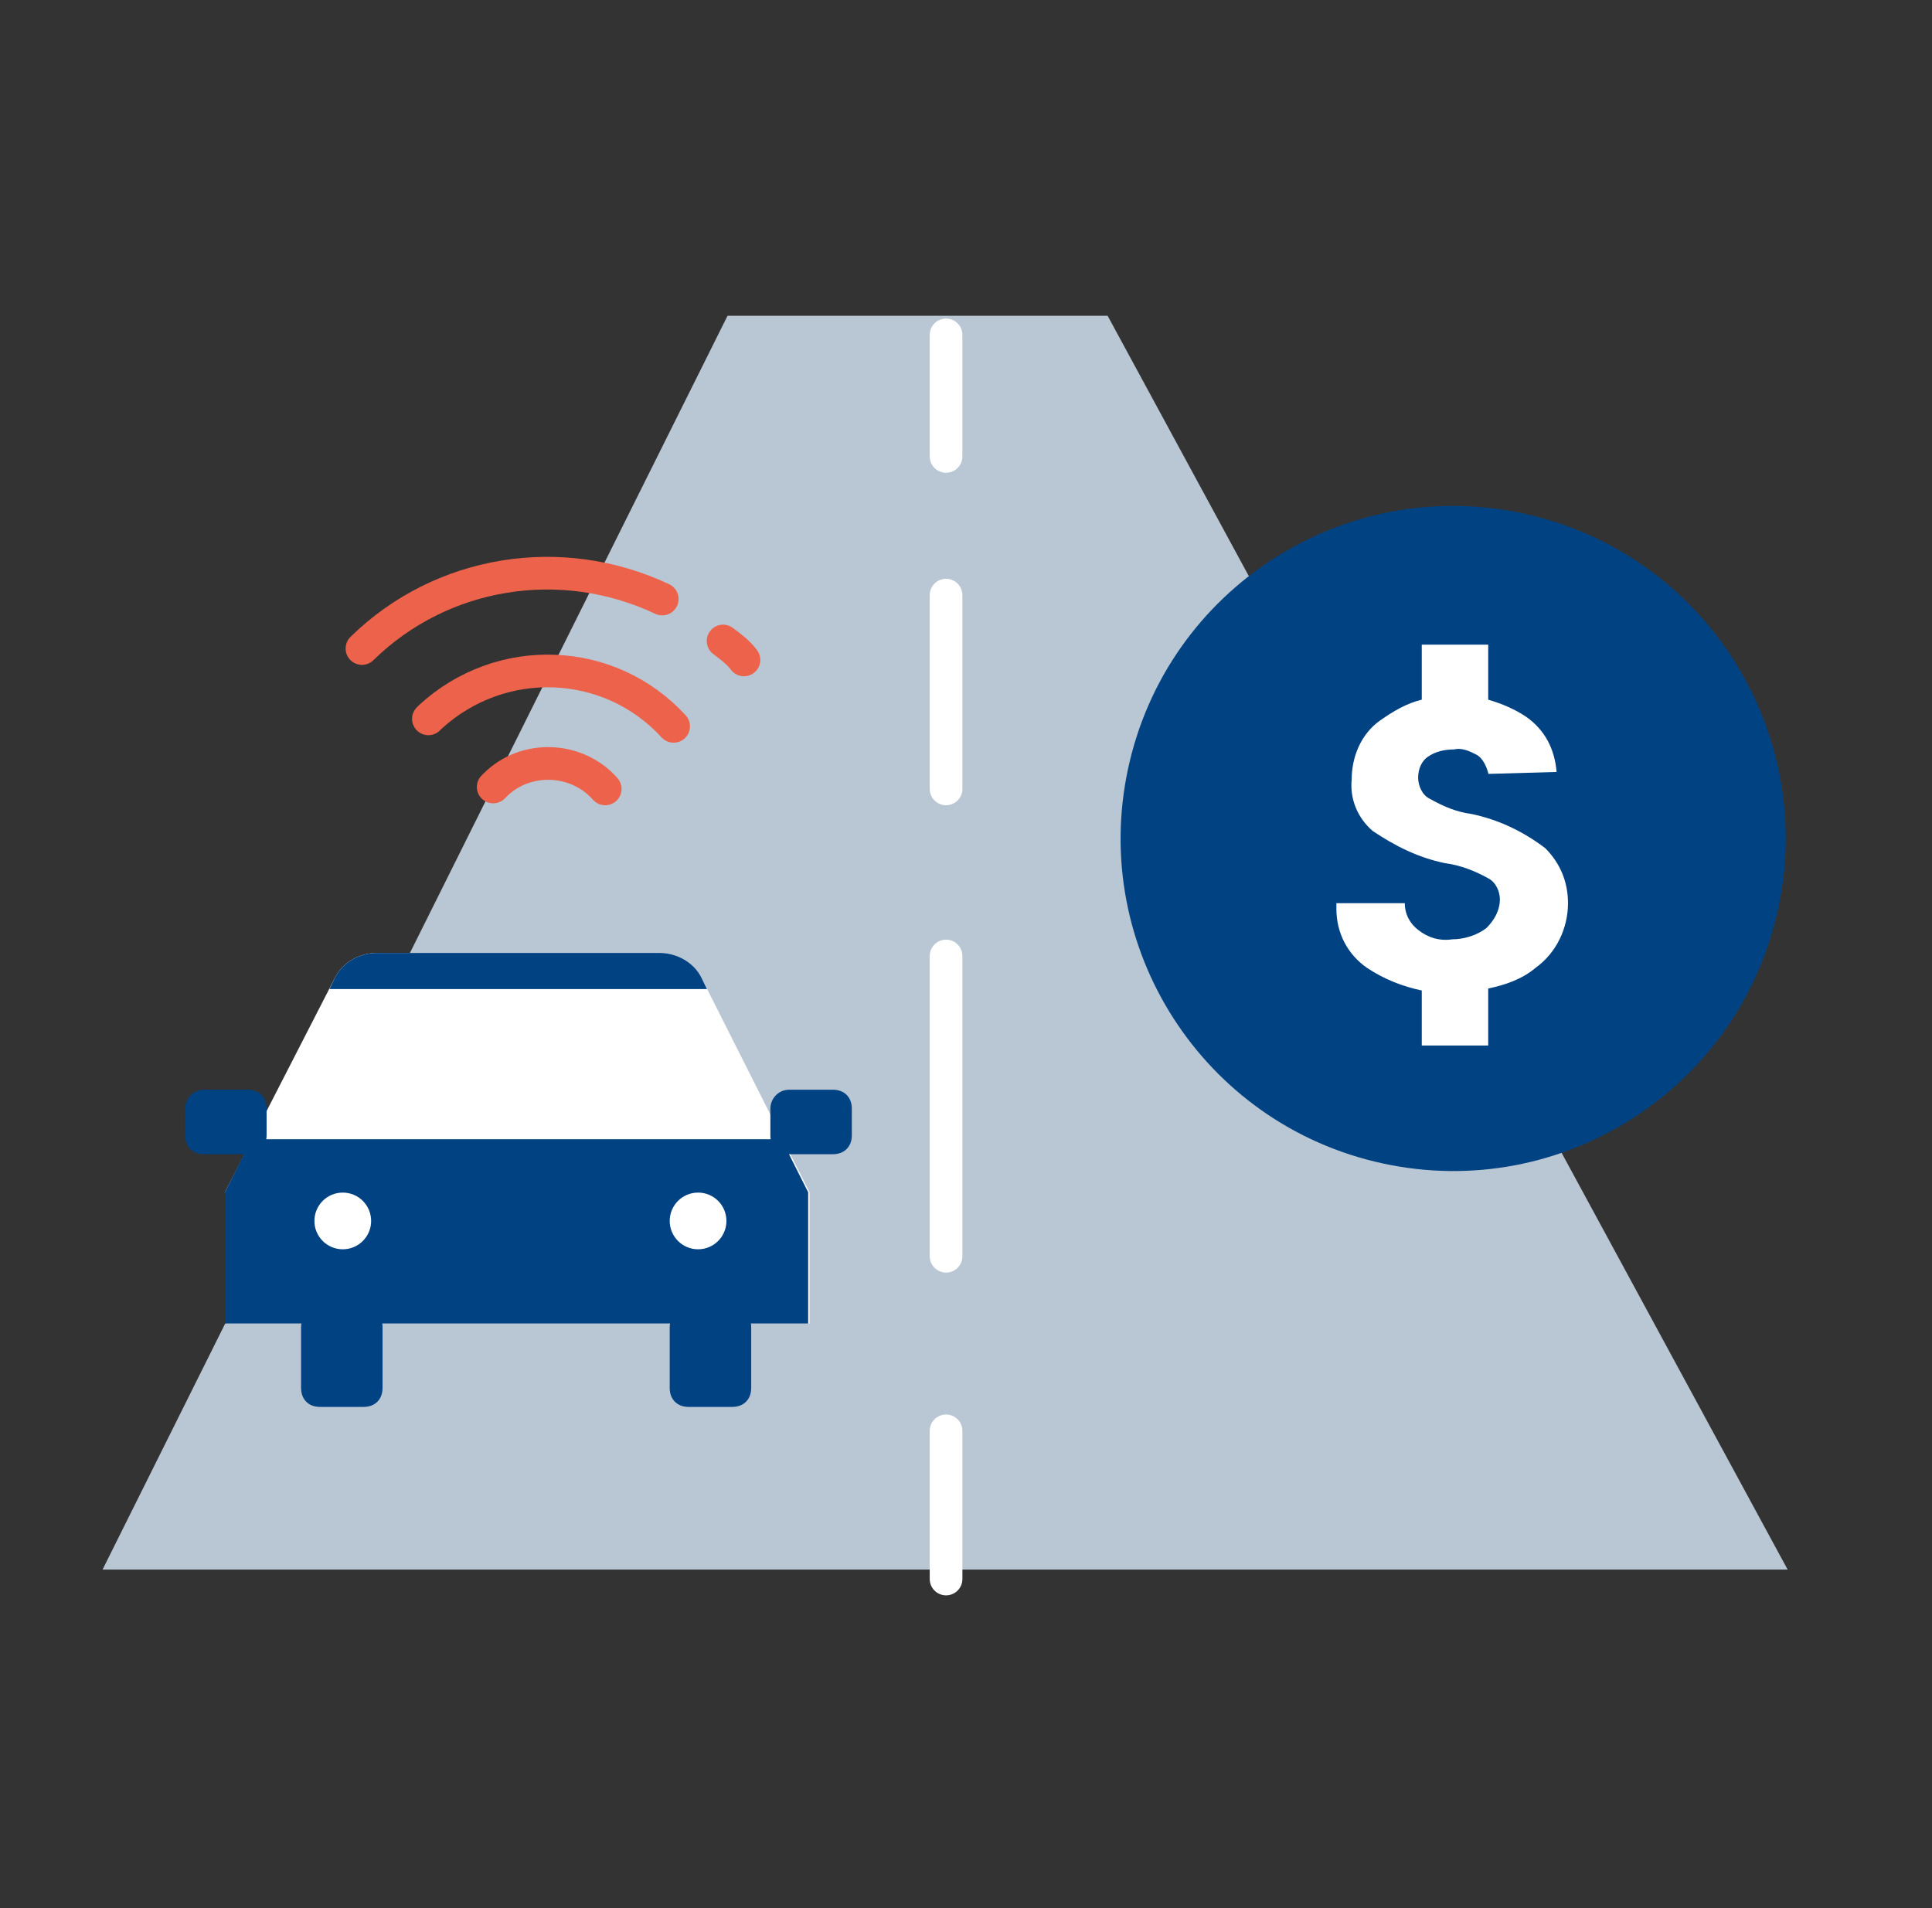 <svg width="81" height="80" viewBox="0 0 81 80" fill="none" xmlns="http://www.w3.org/2000/svg">
<rect x="0" y="0" width="81" height="80" fill="#333333" stroke="none"/>
<path d="M30.503 13.238H46.437L74.947 65.806H4.3L30.503 13.238Z" fill="#B9C6D3"/>
<path d="M39.664 14.042V19.136" stroke="white" stroke-width="1.37" stroke-linecap="round" stroke-linejoin="round"/>
<path d="M39.664 24.952V33.076" stroke="white" stroke-width="1.37" stroke-linecap="round" stroke-linejoin="round"/>
<path d="M39.664 40.081V52.67" stroke="white" stroke-width="1.37" stroke-linecap="round" stroke-linejoin="round"/>
<path d="M39.664 59.99V66.202" stroke="white" stroke-width="1.37" stroke-linecap="round" stroke-linejoin="round"/>
<path d="M27.764 25.115C23.544 23.122 18.521 23.915 15.175 27.19" stroke="#ED624A" stroke-width="1.37" stroke-linecap="round" stroke-linejoin="round"/>
<path d="M31.191 27.668C30.957 27.353 30.631 27.108 30.316 26.875" stroke="#ED624A" stroke-width="1.37" stroke-linecap="round" stroke-linejoin="round"/>
<path d="M28.242 30.453C25.537 27.505 20.992 27.353 18.043 30.057L17.961 30.139" stroke="#ED624A" stroke-width="1.37" stroke-linecap="round" stroke-linejoin="round"/>
<path d="M25.374 33.076C24.185 31.724 22.029 31.643 20.759 32.913L20.677 32.995" stroke="#ED624A" stroke-width="1.37" stroke-linecap="round" stroke-linejoin="round"/>
<path d="M9.429 49.989L14.045 40.99C14.359 40.349 15.082 39.953 15.793 39.953H27.659C28.37 39.953 29.092 40.349 29.407 40.99L33.941 49.989V55.49H9.51V49.989H9.429Z" fill="white"/>
<path d="M13.812 41.468L14.045 40.99C14.359 40.349 15.082 39.953 15.793 39.953H27.659C28.37 39.953 29.093 40.349 29.407 40.99L29.64 41.468H13.788H13.812Z" fill="#004282"/>
<path d="M9.429 55.491V49.989L10.548 47.763H32.764L33.883 49.989V55.491H9.429Z" fill="#004282"/>
<path d="M14.371 52.378C15.028 52.378 15.56 51.846 15.56 51.19C15.56 50.533 15.028 50.001 14.371 50.001C13.714 50.001 13.182 50.533 13.182 51.19C13.182 51.846 13.714 52.378 14.371 52.378Z" fill="white"/>
<path d="M29.267 52.378C29.924 52.378 30.456 51.846 30.456 51.19C30.456 50.533 29.924 50.001 29.267 50.001C28.611 50.001 28.078 50.533 28.078 51.19C28.078 51.846 28.611 52.378 29.267 52.378Z" fill="white"/>
<path d="M28.871 54.849H30.701C31.179 54.849 31.494 55.164 31.494 55.642V58.195C31.494 58.673 31.179 58.987 30.701 58.987H28.871C28.393 58.987 28.078 58.673 28.078 58.195V55.642C28.078 55.164 28.475 54.849 28.871 54.849Z" fill="#004282"/>
<path d="M13.415 54.849H15.245C15.723 54.849 16.038 55.164 16.038 55.642V58.195C16.038 58.673 15.723 58.987 15.245 58.987H13.415C12.937 58.987 12.623 58.673 12.623 58.195V55.642C12.623 55.164 13.019 54.849 13.415 54.849Z" fill="#004282"/>
<path d="M33.09 45.688H34.92C35.398 45.688 35.713 46.002 35.713 46.48V47.599C35.713 48.077 35.398 48.392 34.92 48.392H33.09C32.613 48.392 32.298 48.077 32.298 47.599V46.48C32.298 46.084 32.613 45.688 33.09 45.688Z" fill="#004282"/>
<path d="M8.555 45.688H10.385C10.863 45.688 11.177 46.002 11.177 46.48V47.599C11.177 48.077 10.863 48.392 10.385 48.392H8.555C8.077 48.392 7.762 48.077 7.762 47.599V46.48C7.762 46.084 8.077 45.688 8.555 45.688Z" fill="#004282"/>
<path d="M74.549 38.105C76.179 30.581 71.4 23.16 63.875 21.53C56.351 19.9 48.93 24.679 47.3 32.204C45.67 39.728 50.449 47.15 57.974 48.779C65.499 50.409 72.92 45.63 74.549 38.105Z" fill="#004282"/>
<path d="M62.405 32.447C62.324 32.132 62.172 31.806 61.927 31.654C61.613 31.491 61.286 31.34 60.971 31.421C60.575 31.421 60.179 31.503 59.853 31.736C59.62 31.899 59.456 32.214 59.456 32.61C59.456 32.925 59.62 33.333 59.934 33.484C60.494 33.799 61.053 34.044 61.683 34.125C62.801 34.358 63.827 34.836 64.783 35.559C65.424 36.2 65.739 36.993 65.739 37.867C65.739 38.904 65.261 39.942 64.387 40.571C63.827 41.049 63.116 41.294 62.394 41.445V43.835H59.608V41.527C58.815 41.364 58.011 41.049 57.3 40.571C56.507 40.012 56.029 39.137 56.029 38.1V37.867H58.897C58.897 38.345 59.13 38.741 59.456 38.986C59.853 39.301 60.331 39.464 60.89 39.382C61.368 39.382 61.927 39.219 62.324 38.904C62.638 38.59 62.883 38.182 62.883 37.704C62.883 37.389 62.72 36.993 62.405 36.83C61.846 36.515 61.216 36.27 60.575 36.188C59.456 35.955 58.501 35.477 57.545 34.836C56.904 34.277 56.589 33.484 56.67 32.68C56.67 31.724 57.067 30.768 57.859 30.209C58.419 29.813 58.978 29.486 59.608 29.335V27.027H62.394V29.335C62.953 29.498 63.513 29.731 63.99 30.057C64.783 30.617 65.179 31.41 65.261 32.365L62.394 32.447H62.405Z" fill="white"/>
</svg>
